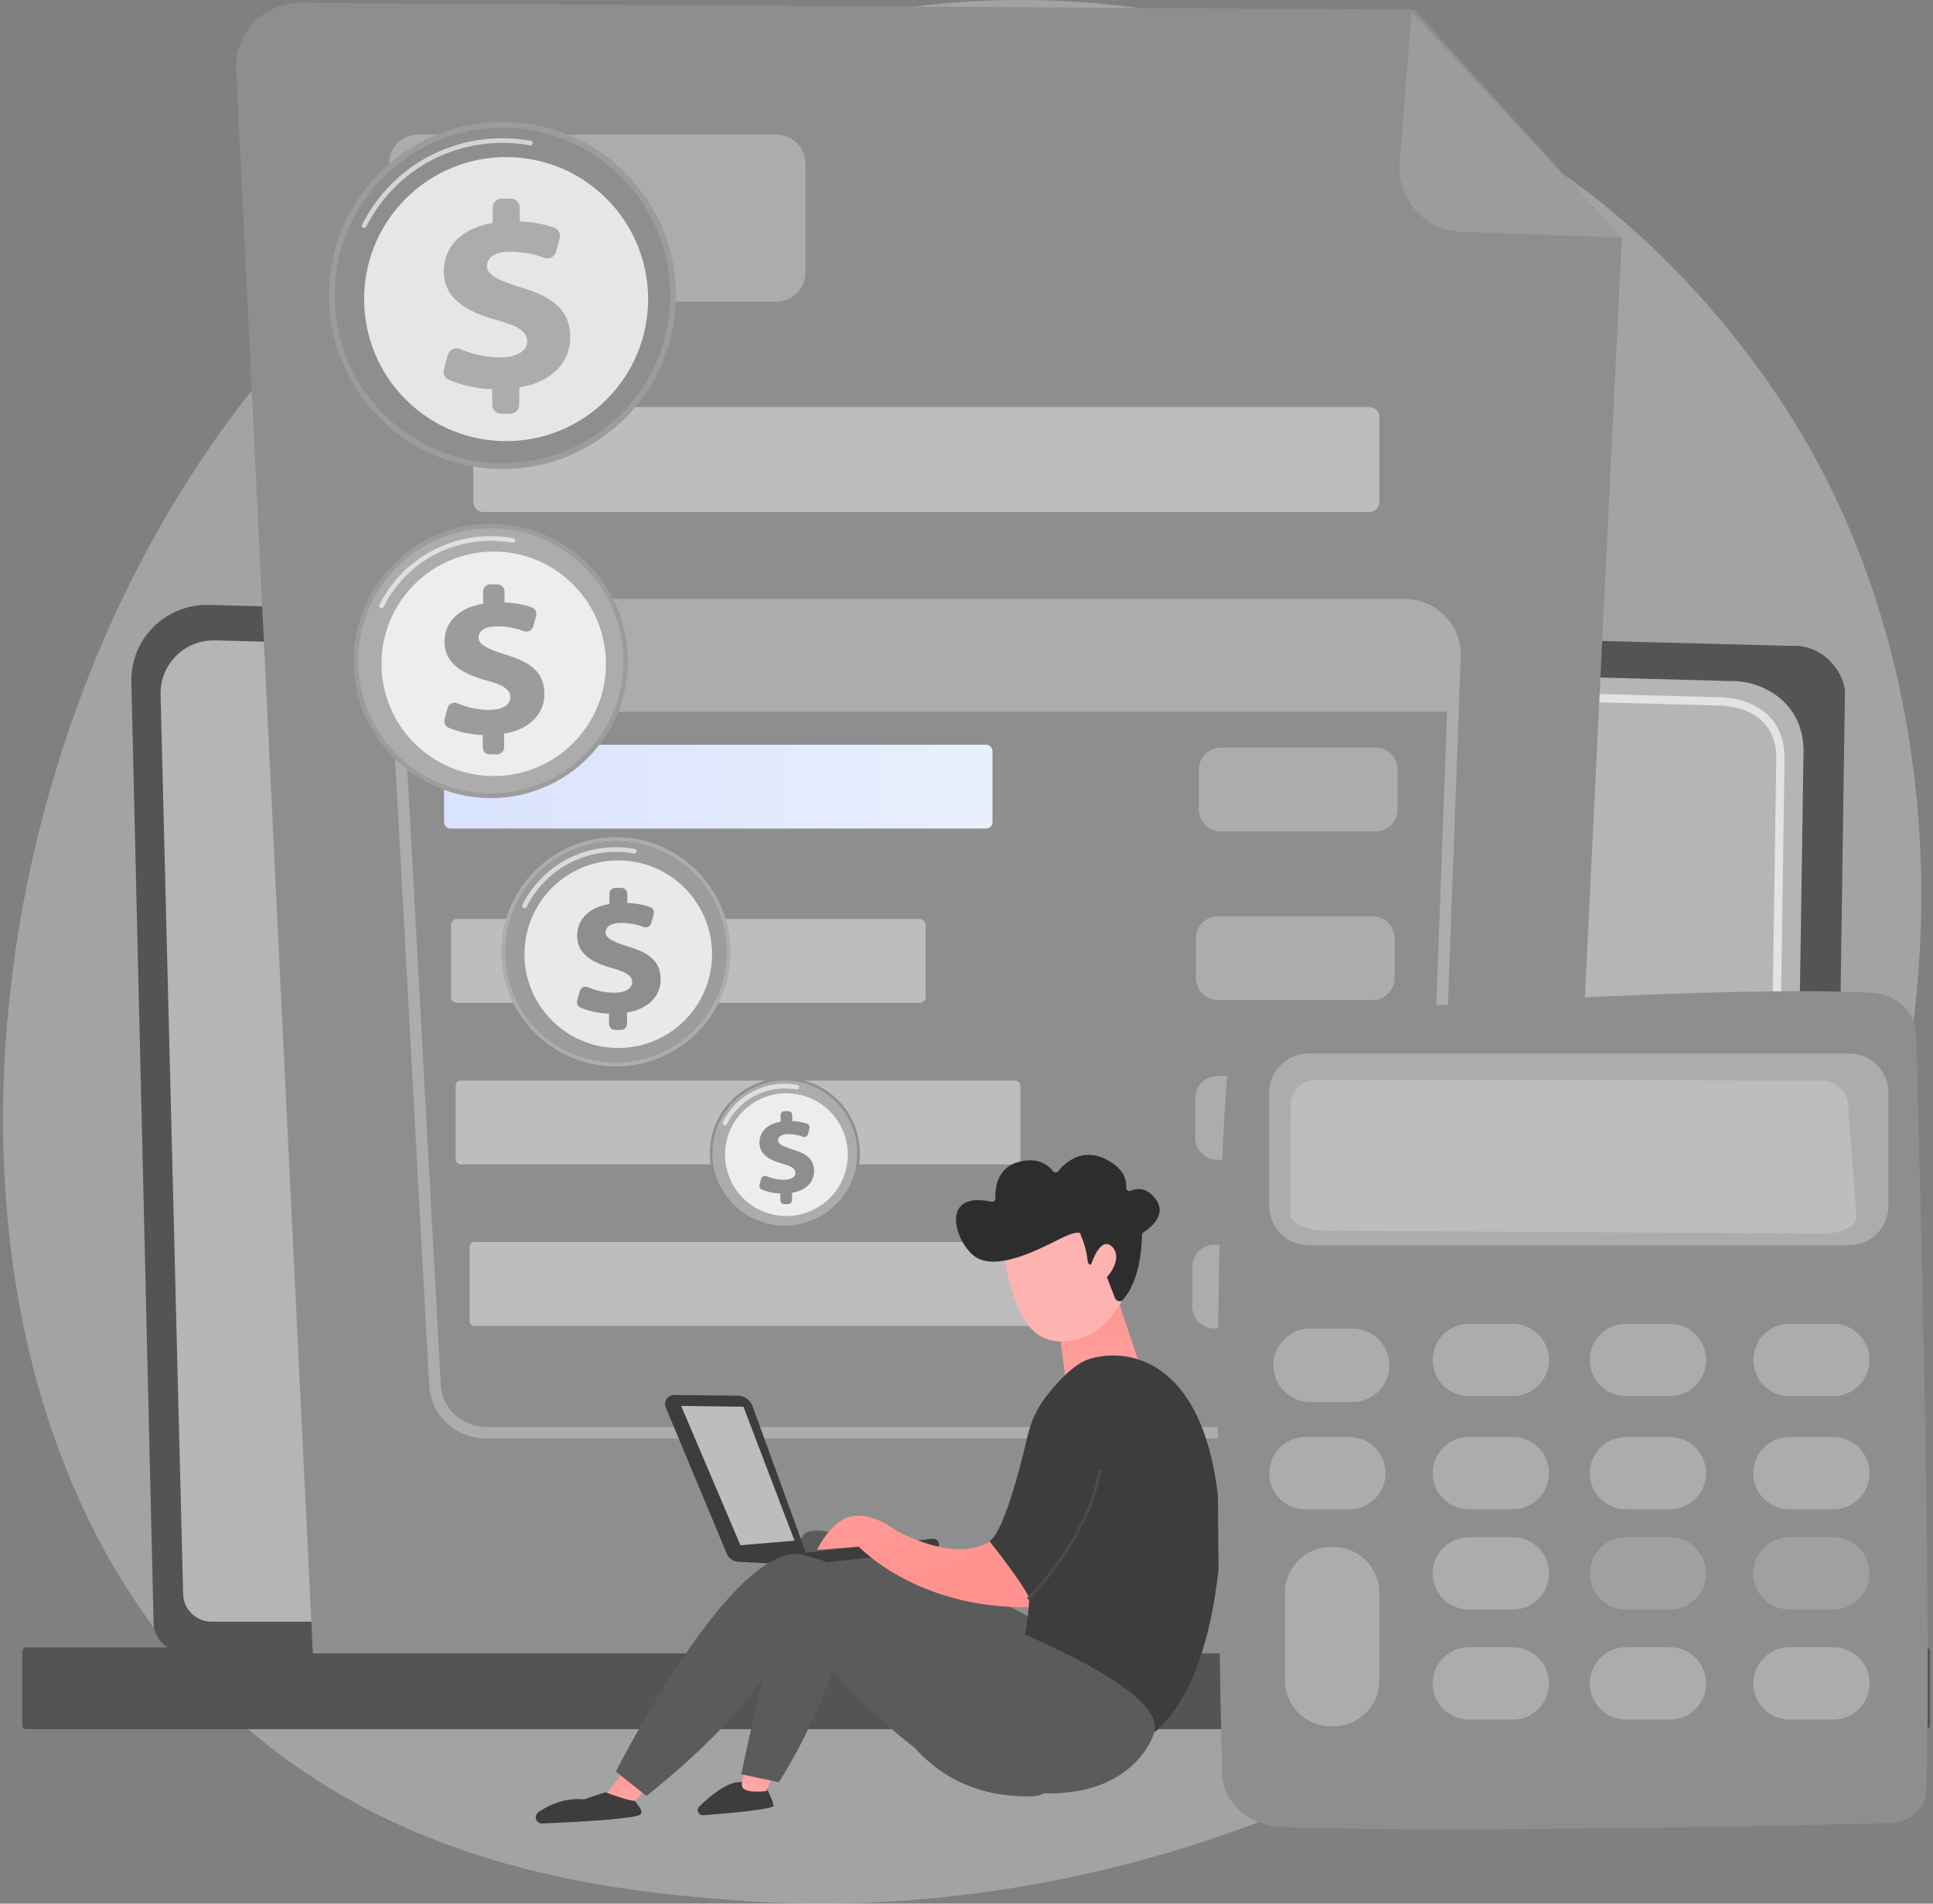 <svg width="130" height="128" viewBox="0 0 130 128" fill="none" xmlns="http://www.w3.org/2000/svg">
<rect x="0" y="0" width="130" height="128" fill="#808080" stroke="none"/>
<g clip-path="url(#clip0_1411_3496)">
<path d="M123.806 86.786C110.737 116.996 76.238 129.972 49.208 127.759C41.827 127.155 26.978 125.94 15.383 115.096C-6.883 94.272 -3.454 50.745 17.861 25.118C20.606 21.818 39.607 -0.293 69.215 0.003C90.893 0.22 106.109 12.33 107.959 13.838C110.296 15.744 115.451 20.273 120.097 27.458C131.013 44.34 131.972 67.907 123.805 86.785L123.806 86.786Z" fill="#D8D8D8" fill-opacity="0.4"/>
<path d="M10.327 109.066C10.327 110.171 11.233 111.076 12.34 111.076H121.16C122.267 111.076 123.173 110.171 123.173 109.066L124.078 46.529C124.078 45.423 122.775 43.265 120.388 43.427L14.037 40.675C12.648 40.639 11.305 41.174 10.322 42.154C9.339 43.134 8.801 44.474 8.833 45.862L10.328 109.066H10.327Z" fill="#545454"/>
<path d="M12.315 107.137C12.315 108.184 13.172 109.041 14.219 109.041H118.537C119.584 109.041 120.441 108.184 120.441 107.137L121.295 50.366C121.194 46.95 118.199 45.722 116.383 45.794L14.455 43.059C13.48 43.033 12.536 43.409 11.845 44.098C11.154 44.788 10.774 45.731 10.799 46.706L12.315 107.136V107.137Z" fill="#B5B5B5"/>
<path d="M119.313 80.167H119.309C119.155 80.165 119.032 80.038 119.034 79.883L119.102 75.279C119.104 75.127 119.229 75.005 119.381 75.005H119.385C119.539 75.007 119.662 75.134 119.66 75.288L119.592 79.892C119.59 80.045 119.465 80.167 119.313 80.167Z" fill="white"/>
<path opacity="0.62" d="M119.479 68.885H119.475C119.321 68.882 119.198 68.755 119.2 68.601L119.459 50.968C119.454 49.92 119.136 49.084 118.514 48.488C117.352 47.375 115.508 47.432 115.43 47.435L82.852 46.562C82.698 46.558 82.576 46.43 82.58 46.276C82.584 46.122 82.703 45.99 82.867 46.005L115.426 46.878C115.628 46.866 117.592 46.832 118.9 48.085C119.635 48.79 120.011 49.761 120.017 50.971L119.758 68.61C119.755 68.763 119.631 68.885 119.479 68.885V68.885Z" fill="white"/>
<path d="M1.758 116.267L129.537 116.267C129.679 116.267 129.795 116.152 129.795 116.009V111.031C129.795 110.888 129.679 110.773 129.537 110.773L1.758 110.773C1.615 110.773 1.5 110.888 1.5 111.031V116.009C1.5 116.152 1.615 116.267 1.758 116.267Z" fill="#545454"/>
<path d="M95.141 0.651L20.196 0.192C17.733 0.177 15.763 2.234 15.885 4.694L21.041 111.173H104.441L109.072 16.04L95.141 0.651Z" fill="#8E8E8E"/>
<path d="M98.257 15.584C95.816 15.498 93.939 13.394 94.132 10.959L94.935 0.791L109.086 15.977L98.257 15.584V15.584Z" fill="#9C9C9C"/>
<path d="M66.312 50.075H30.299C30.058 50.075 29.863 50.27 29.863 50.511V55.278C29.863 55.519 30.058 55.713 30.299 55.713H66.312C66.552 55.713 66.747 55.519 66.747 55.278V50.511C66.747 50.27 66.552 50.075 66.312 50.075Z" fill="url(#paint0_linear_1411_3496)"/>
<path d="M92.505 50.267H82.112C81.291 50.267 80.625 50.932 80.625 51.754V54.417C80.625 55.239 81.291 55.904 82.112 55.904H92.505C93.326 55.904 93.992 55.239 93.992 54.417V51.754C93.992 50.932 93.326 50.267 92.505 50.267Z" fill="#ACACAC"/>
<path d="M92.309 61.606H81.917C81.096 61.606 80.43 62.272 80.43 63.093V65.757C80.43 66.578 81.096 67.244 81.917 67.244H92.309C93.131 67.244 93.796 66.578 93.796 65.757V63.093C93.796 62.272 93.131 61.606 92.309 61.606Z" fill="#ACACAC"/>
<path d="M92.263 72.352H81.871C81.05 72.352 80.384 73.018 80.384 73.839V76.503C80.384 77.324 81.05 77.99 81.871 77.99H92.263C93.084 77.99 93.75 77.324 93.75 76.503V73.839C93.75 73.018 93.084 72.352 92.263 72.352Z" fill="#ACACAC"/>
<path d="M92.067 83.691H81.675C80.853 83.691 80.188 84.357 80.188 85.178V87.842C80.188 88.664 80.853 89.329 81.675 89.329H92.067C92.888 89.329 93.554 88.664 93.554 87.842V85.178C93.554 84.357 92.888 83.691 92.067 83.691Z" fill="#ACACAC"/>
<path d="M30.734 61.792H61.851C62.073 61.792 62.253 61.972 62.253 62.194V67.028C62.253 67.25 62.073 67.43 61.851 67.43H30.734C30.512 67.43 30.332 67.25 30.332 67.028V62.194C30.332 61.972 30.512 61.792 30.734 61.792Z" fill="#BDBDBD"/>
<path d="M68.267 72.658H30.999C30.803 72.658 30.645 72.817 30.645 73.013V77.942C30.645 78.137 30.803 78.296 30.999 78.296H68.267C68.463 78.296 68.622 78.137 68.622 77.942V73.013C68.622 72.817 68.463 72.658 68.267 72.658Z" fill="#BDBDBD"/>
<path d="M72.846 83.513H31.892C31.722 83.513 31.583 83.652 31.583 83.823V88.842C31.583 89.013 31.722 89.151 31.892 89.151H72.846C73.017 89.151 73.156 89.013 73.156 88.842V83.823C73.156 83.652 73.017 83.513 72.846 83.513Z" fill="#BDBDBD"/>
<path d="M92.099 27.374H32.494C32.126 27.374 31.828 27.672 31.828 28.04V33.759C31.828 34.127 32.126 34.425 32.494 34.425H92.099C92.467 34.425 92.765 34.127 92.765 33.759V28.04C92.765 27.672 92.467 27.374 92.099 27.374Z" fill="#BDBDBD"/>
<path d="M26.794 47.857H97.711L97.853 44.074C97.922 42.187 96.353 40.669 94.391 40.669H30.048C28.064 40.669 26.485 42.223 26.589 44.13L26.794 47.857L26.794 47.857Z" fill="#ACACAC"/>
<path d="M92.581 96.726H32.715C30.665 96.726 28.974 95.176 28.866 93.197L26.199 44.188C26.144 43.183 26.501 42.221 27.204 41.479C27.933 40.709 28.97 40.268 30.049 40.268H94.391C95.457 40.268 96.486 40.701 97.213 41.455C97.915 42.183 98.281 43.131 98.244 44.126L96.433 93.135C96.359 95.149 94.667 96.727 92.581 96.727V96.726ZM30.049 41.05C29.183 41.05 28.353 41.402 27.771 42.016C27.217 42.601 26.936 43.357 26.979 44.146L29.646 93.155C29.731 94.719 31.079 95.945 32.715 95.945H92.581C94.245 95.945 95.594 94.698 95.653 93.105L97.463 44.096C97.492 43.316 97.203 42.571 96.65 41.997C96.07 41.395 95.246 41.049 94.391 41.049H30.049V41.05Z" fill="#ACACAC"/>
<path d="M52.217 9.054H28.125C27.046 9.054 26.172 9.929 26.172 11.008V18.328C26.172 19.407 27.046 20.282 28.125 20.282H52.217C53.296 20.282 54.17 19.407 54.17 18.328V11.008C54.17 9.929 53.296 9.054 52.217 9.054Z" fill="#ACACAC"/>
<path d="M42.044 28.118C46.602 23.56 46.602 16.171 42.044 11.613C37.486 7.055 30.096 7.055 25.539 11.613C20.981 16.171 20.981 23.56 25.539 28.118C30.096 32.676 37.486 32.676 42.044 28.118Z" fill="#9C9C9C"/>
<path d="M41.769 27.844C46.175 23.437 46.175 16.294 41.769 11.887C37.363 7.481 30.219 7.481 25.813 11.887C21.407 16.294 21.407 23.437 25.813 27.844C30.219 32.25 37.363 32.25 41.769 27.844Z" fill="#8E8E8E"/>
<path opacity="0.62" d="M24.487 15.335C24.463 15.335 24.44 15.33 24.417 15.318C24.34 15.28 24.309 15.185 24.348 15.109C26.158 11.522 29.776 9.295 33.791 9.295C34.432 9.295 35.073 9.352 35.698 9.466C35.783 9.482 35.839 9.563 35.824 9.648C35.808 9.733 35.726 9.789 35.642 9.774C35.036 9.663 34.413 9.607 33.791 9.607C29.895 9.607 26.384 11.77 24.626 15.25C24.599 15.304 24.544 15.336 24.487 15.336L24.487 15.335Z" fill="white"/>
<path opacity="0.78" d="M40.79 26.864C44.52 23.135 44.52 17.088 40.79 13.359C37.061 9.63 31.015 9.63 27.285 13.359C23.556 17.088 23.556 23.135 27.285 26.864C31.015 30.593 37.061 30.593 40.79 26.864Z" fill="white"/>
<path d="M33.1 27.211V26.172C32.017 26.128 30.945 25.873 30.185 25.54C29.913 25.421 29.775 25.116 29.852 24.83L30.116 23.862C30.213 23.507 30.599 23.323 30.939 23.466C31.693 23.782 32.626 24.032 33.63 24.032C34.635 24.032 35.452 23.679 35.452 22.954C35.452 22.299 34.85 21.91 33.401 21.521C31.332 20.955 29.847 20.054 29.847 18.233C29.847 16.588 31.049 15.333 33.136 14.997V13.958C33.136 13.624 33.407 13.353 33.741 13.353H34.351C34.685 13.353 34.956 13.624 34.956 13.958V14.891C35.959 14.931 36.688 15.103 37.267 15.306C37.564 15.41 37.726 15.73 37.644 16.033L37.401 16.928C37.307 17.274 36.938 17.463 36.604 17.336C36.071 17.135 35.317 16.925 34.338 16.925C33.1 16.925 32.747 17.438 32.747 17.897C32.747 18.463 33.489 18.852 35.098 19.347C37.397 20.037 38.351 20.991 38.351 22.707C38.351 24.28 37.184 25.695 34.921 26.048V27.211C34.921 27.545 34.65 27.816 34.316 27.816H33.706C33.372 27.816 33.1 27.545 33.1 27.211H33.1Z" fill="#ACACAC"/>
<path d="M41.419 71.707C45.675 71.707 49.126 68.256 49.126 64C49.126 59.744 45.675 56.293 41.419 56.293C37.162 56.293 33.712 59.744 33.712 64C33.712 68.256 37.162 71.707 41.419 71.707Z" fill="#ACACAC"/>
<path d="M41.419 71.451C45.534 71.451 48.87 68.115 48.87 64C48.87 59.885 45.534 56.549 41.419 56.549C37.304 56.549 33.968 59.885 33.968 64C33.968 68.115 37.304 71.451 41.419 71.451Z" fill="#9C9C9C"/>
<path opacity="0.62" d="M35.274 61.061C35.251 61.061 35.227 61.056 35.204 61.044C35.127 61.005 35.096 60.911 35.135 60.834C36.34 58.448 38.747 56.965 41.418 56.965C41.844 56.965 42.272 57.004 42.688 57.08C42.773 57.095 42.829 57.177 42.813 57.262C42.798 57.347 42.716 57.403 42.631 57.388C42.234 57.315 41.826 57.278 41.418 57.278C38.866 57.278 36.565 58.695 35.414 60.975C35.386 61.029 35.331 61.061 35.274 61.061V61.061Z" fill="white"/>
<path opacity="0.78" d="M47.825 65.034C48.308 61.584 45.903 58.397 42.454 57.914C39.005 57.431 35.817 59.836 35.334 63.285C34.851 66.734 37.256 69.922 40.705 70.404C44.155 70.888 47.342 68.483 47.825 65.034Z" fill="white"/>
<path d="M40.962 68.85V68.164C40.248 68.135 39.54 67.967 39.037 67.747C38.858 67.668 38.766 67.467 38.818 67.278L38.992 66.639C39.056 66.404 39.311 66.283 39.535 66.377C40.033 66.586 40.649 66.751 41.313 66.751C41.976 66.751 42.515 66.517 42.515 66.039C42.515 65.607 42.119 65.35 41.161 65.093C39.795 64.719 38.814 64.124 38.814 62.921C38.814 61.835 39.608 61.006 40.986 60.784V60.098C40.986 59.877 41.165 59.699 41.386 59.699H41.789C42.01 59.699 42.189 59.878 42.189 60.098V60.715C42.851 60.741 43.332 60.854 43.715 60.988C43.911 61.057 44.018 61.268 43.964 61.468L43.803 62.059C43.741 62.288 43.498 62.412 43.277 62.329C42.925 62.196 42.427 62.057 41.78 62.057C40.963 62.057 40.729 62.396 40.729 62.699C40.729 63.073 41.22 63.33 42.282 63.657C43.8 64.112 44.431 64.742 44.431 65.875C44.431 66.914 43.66 67.848 42.166 68.082V68.85C42.166 69.071 41.987 69.25 41.766 69.25H41.363C41.142 69.25 40.963 69.071 40.963 68.85L40.962 68.85Z" fill="#8E8E8E"/>
<path d="M57.823 77.701C57.916 74.917 55.734 72.585 52.951 72.492C50.167 72.399 47.835 74.581 47.742 77.364C47.65 80.148 49.831 82.48 52.615 82.573C55.398 82.666 57.73 80.484 57.823 77.701Z" fill="#8E8E8E"/>
<path d="M57.656 77.695C57.746 75.004 55.637 72.749 52.945 72.659C50.254 72.57 47.999 74.679 47.91 77.37C47.82 80.061 49.929 82.316 52.62 82.406C55.312 82.495 57.566 80.386 57.656 77.695Z" fill="#ACACAC"/>
<path opacity="0.62" d="M48.76 75.659C48.736 75.659 48.712 75.653 48.689 75.642C48.612 75.603 48.581 75.509 48.62 75.432C49.418 73.852 51.012 72.871 52.78 72.871C53.062 72.871 53.345 72.896 53.621 72.946C53.706 72.962 53.762 73.043 53.746 73.128C53.731 73.213 53.651 73.269 53.564 73.254C53.307 73.207 53.044 73.183 52.78 73.183C51.13 73.183 49.643 74.099 48.899 75.573C48.872 75.627 48.816 75.659 48.76 75.659V75.659Z" fill="white"/>
<path opacity="0.78" d="M56.961 78.3C57.326 76.05 55.799 73.93 53.549 73.565C51.299 73.2 49.18 74.728 48.815 76.977C48.449 79.227 49.977 81.347 52.227 81.712C54.476 82.077 56.596 80.549 56.961 78.3Z" fill="white"/>
<path d="M52.481 80.702V80.253C52.013 80.234 51.55 80.124 51.221 79.98C51.104 79.929 51.044 79.797 51.078 79.674L51.192 79.255C51.234 79.102 51.401 79.023 51.547 79.084C51.873 79.221 52.276 79.329 52.71 79.329C53.144 79.329 53.496 79.176 53.496 78.863C53.496 78.58 53.237 78.412 52.61 78.244C51.716 77.999 51.075 77.61 51.075 76.822C51.075 76.112 51.594 75.569 52.496 75.424V74.975C52.496 74.831 52.613 74.714 52.757 74.714H53.021C53.166 74.714 53.282 74.831 53.282 74.975V75.378C53.715 75.396 54.031 75.47 54.281 75.558C54.409 75.603 54.479 75.741 54.444 75.872L54.339 76.258C54.299 76.407 54.139 76.489 53.995 76.434C53.764 76.347 53.439 76.257 53.016 76.257C52.481 76.257 52.328 76.478 52.328 76.677C52.328 76.921 52.649 77.089 53.344 77.303C54.338 77.601 54.75 78.014 54.75 78.755C54.75 79.436 54.246 80.047 53.268 80.199V80.702C53.268 80.846 53.151 80.963 53.006 80.963H52.743C52.598 80.963 52.481 80.846 52.481 80.702V80.702Z" fill="#8E8E8E"/>
<path d="M33.009 53.664C38.104 53.664 42.234 49.534 42.234 44.44C42.234 39.345 38.104 35.215 33.009 35.215C27.915 35.215 23.785 39.345 23.785 44.44C23.785 49.534 27.915 53.664 33.009 53.664Z" fill="#9C9C9C"/>
<path d="M39.315 50.745C42.798 47.263 42.798 41.617 39.315 38.134C35.833 34.652 30.186 34.652 26.704 38.134C23.222 41.617 23.222 47.263 26.704 50.745C30.186 54.228 35.833 54.228 39.315 50.745Z" fill="#ACACAC"/>
<path opacity="0.62" d="M25.656 40.892C25.633 40.892 25.609 40.886 25.586 40.875C25.509 40.836 25.478 40.742 25.517 40.665C26.953 37.819 29.824 36.052 33.009 36.052C33.517 36.052 34.026 36.097 34.523 36.188C34.608 36.203 34.664 36.285 34.648 36.37C34.633 36.455 34.552 36.511 34.467 36.495C33.989 36.409 33.499 36.364 33.009 36.364C29.943 36.364 27.179 38.066 25.796 40.806C25.768 40.86 25.713 40.892 25.656 40.892Z" fill="white"/>
<path opacity="0.78" d="M33.204 52.181C37.372 52.181 40.751 48.802 40.751 44.634C40.751 40.466 37.372 37.087 33.204 37.087C29.035 37.087 25.656 40.466 25.656 44.634C25.656 48.802 29.035 52.181 33.204 52.181Z" fill="white"/>
<path d="M32.463 50.245V49.424C31.607 49.39 30.761 49.188 30.159 48.924C29.945 48.83 29.835 48.589 29.897 48.363L30.105 47.599C30.182 47.318 30.487 47.173 30.756 47.285C31.352 47.535 32.089 47.733 32.883 47.733C33.677 47.733 34.322 47.454 34.322 46.881C34.322 46.364 33.847 46.057 32.701 45.749C31.066 45.302 29.892 44.589 29.892 43.15C29.892 41.85 30.843 40.858 32.492 40.592V39.771C32.492 39.507 32.706 39.293 32.97 39.293H33.453C33.717 39.293 33.931 39.507 33.931 39.771V40.509C34.724 40.54 35.3 40.676 35.758 40.837C35.992 40.919 36.12 41.172 36.055 41.411L35.863 42.118C35.789 42.391 35.498 42.541 35.233 42.441C34.812 42.281 34.217 42.116 33.442 42.116C32.464 42.116 32.184 42.521 32.184 42.884C32.184 43.331 32.772 43.639 34.043 44.03C35.86 44.575 36.615 45.33 36.615 46.685C36.615 47.929 35.692 49.047 33.904 49.327V50.245C33.904 50.51 33.69 50.724 33.425 50.724H32.943C32.678 50.724 32.464 50.51 32.464 50.245L32.463 50.245Z" fill="#9C9C9C"/>
<path d="M64.756 106.659C65.458 106.757 69.551 108.881 69.394 106.19C69.38 105.936 69.22 103.183 69.22 103.183C69.22 103.183 64.554 106.63 64.755 106.659H64.756Z" fill="url(#paint1_linear_1411_3496)"/>
<path d="M51.624 120.383C51.624 120.383 50.66 119.673 49.444 119.855C48.601 120.054 47.645 120.865 47.033 121.462C46.926 121.566 46.898 121.723 46.961 121.856C47.024 121.989 47.166 122.07 47.316 122.058C48.913 121.932 52.034 121.656 52.02 121.42C52.002 121.104 51.624 120.383 51.624 120.383L51.624 120.383Z" fill="#3D3D3D"/>
<path d="M52.179 119.001L51.526 120.429C51.526 120.429 49.876 120.661 49.893 120.006C49.909 119.351 50.271 118.539 50.271 118.539L52.178 119.001H52.179Z" fill="url(#paint2_linear_1411_3496)"/>
<path d="M70.963 118.857C69.45 112.65 69.413 108.814 69.413 108.814C69.413 108.814 55.165 101.191 53.978 103.277C52.791 105.363 49.851 119.3 49.851 119.3L52.382 119.834C52.382 119.834 56.77 113.106 56.886 107.572C58.345 111.518 60.045 121.052 69.496 120.78C69.965 120.766 70.403 120.542 70.688 120.168C70.973 119.795 71.075 119.313 70.964 118.857L70.963 118.857Z" fill="#5B5B5B"/>
<path d="M43.422 120.3L41.985 121.828L40.72 120.702L42.19 118.79L43.422 120.3Z" fill="url(#paint3_linear_1411_3496)"/>
<path d="M75.087 87.107L76.629 91.714C76.7 91.925 76.642 92.162 76.482 92.298C75.897 92.796 74.352 93.809 72.107 93.042C71.85 92.954 71.664 92.706 71.625 92.413L71.087 88.352L75.087 87.107Z" fill="url(#paint4_linear_1411_3496)"/>
<path d="M67.433 83.762C67.433 83.762 67.939 88.177 69.591 89.575C71.244 90.974 74.563 90.044 75.764 86.759L73.703 81.031L67.433 83.763V83.762Z" fill="url(#paint5_linear_1411_3496)"/>
<path d="M73.437 85.029C73.307 85.067 73.175 84.981 73.158 84.847C73.109 84.44 72.978 83.632 72.685 83.077C72.685 83.077 72.862 82.504 71.219 83.332C69.576 84.16 67.109 85.374 65.697 84.573C64.321 83.791 63.009 80.012 66.68 80.805C66.82 80.836 66.952 80.727 66.945 80.585C66.916 79.969 67.016 78.556 68.46 78.141C69.812 77.752 70.53 78.377 70.822 78.751C70.908 78.86 71.074 78.863 71.162 78.754C71.578 78.241 72.698 77.155 74.284 77.906C75.591 78.524 75.774 79.344 75.739 79.851C75.728 80.016 75.891 80.132 76.043 80.067C76.453 79.891 77.107 79.812 77.709 80.611C78.543 81.715 77.284 82.619 76.908 82.854C76.846 82.893 76.807 82.959 76.804 83.031C76.785 83.593 76.734 86.096 75.468 87.445C75.358 87.562 75.06 87.469 75.001 87.319L74.117 85.04C74.075 84.933 73.96 84.877 73.851 84.909L73.437 85.03V85.029Z" fill="#2D2D2D"/>
<path d="M73.269 85.358C73.269 85.358 73.911 83.021 74.768 83.808C75.625 84.596 74.473 86.248 73.459 86.541L73.269 85.358V85.358Z" fill="url(#paint6_linear_1411_3496)"/>
<path d="M42.686 121.083C42.315 121.109 40.71 120.512 40.71 120.512L39.274 120.986C37.992 120.864 36.926 121.36 36.216 121.843C36.061 121.948 35.995 122.144 36.054 122.322C36.112 122.5 36.282 122.617 36.47 122.609C37.91 122.55 40.274 122.437 41.467 122.295C43.254 122.084 43.528 122.12 42.686 121.083V121.083Z" fill="#3D3D3D"/>
<path d="M54.373 104.879L50.611 94.552C50.458 94.13 50.059 93.848 49.611 93.844L45.339 93.799C44.905 93.795 44.608 94.236 44.775 94.637L48.88 104.47C49.013 104.786 49.316 104.998 49.659 105.013L53.877 105.235L54.373 104.879V104.879Z" fill="#3D3D3D"/>
<path d="M53.876 105.235C53.883 105.235 53.89 105.234 53.897 105.233L62.798 104.263C63.018 104.24 63.178 104.042 63.154 103.822C63.13 103.601 62.931 103.439 62.712 103.467L53.81 104.436C53.59 104.46 53.431 104.658 53.455 104.878C53.478 105.091 53.664 105.247 53.876 105.235Z" fill="#3D3D3D"/>
<path d="M67.081 103.197C67.081 103.197 65.461 105.554 60.282 102.931C60.282 102.931 58.791 101.711 57.342 101.941C55.892 102.172 54.95 104.217 54.95 104.217L57.76 103.996C57.76 103.996 61.94 108.507 70.104 108.034C70.228 106.204 68.27 104.772 67.081 103.198L67.081 103.197Z" fill="url(#paint7_linear_1411_3496)"/>
<path d="M73.349 91.35C72.297 91.646 71.18 92.842 70.398 93.84C69.772 94.64 69.338 95.555 69.11 96.546C68.597 98.779 67.444 103.156 66.54 103.621C68.814 106.483 69.225 107.439 69.225 107.439C69.037 111.022 68.251 111.782 68.251 111.782C68.251 111.782 72.591 115.617 77.628 116.488C81.961 112.893 82.1 103.32 82.1 103.32C81.798 91.992 76.47 90.472 73.349 91.35L73.349 91.35Z" fill="#3D3D3D"/>
<path d="M69.194 107.56C69.166 107.562 69.136 107.551 69.115 107.529C69.076 107.488 69.076 107.424 69.117 107.384C69.156 107.346 73.029 103.547 73.862 98.912C73.872 98.856 73.925 98.819 73.981 98.829C74.036 98.839 74.073 98.892 74.063 98.948C73.219 103.649 69.299 107.493 69.26 107.531C69.241 107.548 69.218 107.558 69.194 107.559V107.56Z" fill="#4B4B4B"/>
<path d="M77.629 116.488C77.629 116.488 75.943 122.664 65.69 119.852C60.718 118.489 53.336 109.339 53.336 109.339C53.336 109.339 51.919 114.055 43.477 120.76L41.419 119.117C41.419 119.117 49.438 103.241 54.095 104.57C58.751 105.899 78.795 112.477 77.629 116.488H77.629Z" fill="#5B5B5B"/>
<path d="M45.81 94.536L49.796 103.9L53.434 103.594L49.998 94.588L45.81 94.536Z" fill="#BDBDBD"/>
<path d="M128.868 69.519C129.119 78.498 129.935 109.471 129.545 120.446C129.504 121.609 128.451 122.542 127.138 122.58C120.642 122.768 96.829 123.245 86.204 122.851C83.992 122.768 82.231 121.182 82.186 119.221C81.965 109.796 81.478 83.288 82.636 71.144C82.775 69.689 84.064 68.531 85.705 68.385C92.78 67.759 116.695 66.227 125.874 66.755C127.529 66.85 128.827 68.05 128.868 69.519Z" fill="#8E8E8E"/>
<path d="M124.36 70.836H88.004C86.544 70.836 85.361 72.019 85.361 73.478V81.088C85.361 82.547 86.544 83.73 88.004 83.73H124.36C125.819 83.73 127.002 82.547 127.002 81.088V73.478C127.002 72.019 125.819 70.836 124.36 70.836Z" fill="#ACACAC"/>
<path opacity="0.2" d="M87.295 73.104C87.622 72.778 88.066 72.594 88.528 72.595L122.552 72.66C123.461 72.661 124.216 73.363 124.285 74.27L124.858 81.829C124.905 82.448 123.879 82.949 122.583 82.942L89.135 82.753C87.841 82.746 86.78 82.233 86.78 81.615L86.784 74.336C86.784 73.874 86.968 73.43 87.295 73.104H87.295Z" fill="white"/>
<path d="M117.913 91.445C117.913 92.787 119.002 93.875 120.344 93.875H123.303C124.645 93.875 125.733 92.787 125.733 91.445C125.733 90.102 124.645 89.014 123.303 89.014H120.344C119.001 89.014 117.913 90.102 117.913 91.445Z" fill="#ACACAC"/>
<path d="M106.921 91.445C106.921 92.787 108.009 93.875 109.352 93.875H112.311C113.653 93.875 114.741 92.787 114.741 91.445C114.741 90.102 113.653 89.014 112.311 89.014H109.352C108.009 89.014 106.921 90.102 106.921 91.445Z" fill="#ACACAC"/>
<path d="M96.353 91.445C96.353 92.787 97.441 93.875 98.783 93.875H101.742C103.085 93.875 104.173 92.787 104.173 91.445C104.173 90.102 103.084 89.014 101.742 89.014H98.783C97.441 89.014 96.353 90.102 96.353 91.445Z" fill="#ACACAC"/>
<path d="M85.639 91.802C85.639 93.166 86.745 94.272 88.109 94.272H90.969C92.334 94.272 93.44 93.166 93.44 91.802C93.44 90.438 92.334 89.331 90.969 89.331H88.109C86.745 89.331 85.639 90.437 85.639 91.802V91.802Z" fill="#ACACAC"/>
<path d="M117.913 99.054C117.913 100.397 119.002 101.485 120.344 101.485H123.303C124.645 101.485 125.733 100.396 125.733 99.054C125.733 97.712 124.645 96.624 123.303 96.624H120.344C119.001 96.624 117.913 97.712 117.913 99.054Z" fill="#ACACAC"/>
<path d="M106.921 99.054C106.921 100.397 108.009 101.485 109.352 101.485H112.311C113.653 101.485 114.741 100.396 114.741 99.054C114.741 97.712 113.653 96.624 112.311 96.624H109.352C108.009 96.624 106.921 97.712 106.921 99.054Z" fill="#ACACAC"/>
<path d="M96.353 99.054C96.353 100.397 97.441 101.485 98.783 101.485H101.742C103.085 101.485 104.173 100.396 104.173 99.054C104.173 97.712 103.084 96.624 101.742 96.624H98.783C97.441 96.624 96.353 97.712 96.353 99.054Z" fill="#ACACAC"/>
<path d="M85.361 99.054C85.361 100.397 86.45 101.485 87.792 101.485H90.751C92.094 101.485 93.182 100.396 93.182 99.054C93.182 97.712 92.093 96.624 90.751 96.624H87.792C86.449 96.624 85.361 97.712 85.361 99.054Z" fill="#ACACAC"/>
<path opacity="0.63" d="M117.913 105.793C117.913 107.136 119.002 108.224 120.344 108.224H123.303C124.645 108.224 125.733 107.136 125.733 105.793C125.733 104.451 124.645 103.363 123.303 103.363H120.344C119.001 103.363 117.913 104.451 117.913 105.793Z" fill="#ACACAC"/>
<path opacity="0.63" d="M106.921 105.793C106.921 107.136 108.009 108.224 109.352 108.224H112.311C113.653 108.224 114.741 107.136 114.741 105.793C114.741 104.451 113.653 103.363 112.311 103.363H109.352C108.009 103.363 106.921 104.451 106.921 105.793Z" fill="#ACACAC"/>
<path d="M96.353 105.793C96.353 107.136 97.441 108.224 98.783 108.224H101.742C103.085 108.224 104.173 107.136 104.173 105.793C104.173 104.451 103.084 103.363 101.742 103.363H98.783C97.441 103.363 96.353 104.451 96.353 105.793Z" fill="#ACACAC"/>
<path d="M117.913 113.192C117.913 114.534 119.002 115.622 120.344 115.622H123.303C124.645 115.622 125.733 114.534 125.733 113.192C125.733 111.849 124.645 110.761 123.303 110.761H120.344C119.001 110.761 117.913 111.85 117.913 113.192Z" fill="#ACACAC"/>
<path d="M106.921 113.192C106.921 114.534 108.009 115.622 109.352 115.622H112.311C113.653 115.622 114.741 114.534 114.741 113.192C114.741 111.849 113.653 110.761 112.311 110.761H109.352C108.009 110.761 106.921 111.85 106.921 113.192Z" fill="#ACACAC"/>
<path d="M96.353 113.192C96.353 114.534 97.441 115.622 98.783 115.622H101.742C103.085 115.622 104.173 114.534 104.173 113.192C104.173 111.849 103.084 110.761 101.742 110.761H98.783C97.441 110.761 96.353 111.85 96.353 113.192Z" fill="#ACACAC"/>
<path d="M89.682 104.021H89.495C87.796 104.021 86.418 105.399 86.418 107.099V112.993C86.418 114.692 87.796 116.07 89.495 116.07H89.682C91.382 116.07 92.76 114.692 92.76 112.993V107.099C92.76 105.399 91.382 104.021 89.682 104.021Z" fill="#ACACAC"/>
</g>
<defs>
<linearGradient id="paint0_linear_1411_3496" x1="29.863" y1="52.894" x2="66.747" y2="52.894" gradientUnits="userSpaceOnUse">
<stop stop-color="#DAE3FE"/>
<stop offset="1" stop-color="#E9EFFD"/>
</linearGradient>
<linearGradient id="paint1_linear_1411_3496" x1="68.5" y1="104.243" x2="65.602" y2="109.264" gradientUnits="userSpaceOnUse">
<stop stop-color="#FDF53F"/>
<stop offset="0.66" stop-color="#E57A58"/>
<stop offset="1" stop-color="#D93C65"/>
</linearGradient>
<linearGradient id="paint2_linear_1411_3496" x1="51.817" y1="118.187" x2="49.81" y2="121.034" gradientUnits="userSpaceOnUse">
<stop stop-color="#FF928E"/>
<stop offset="1" stop-color="#FEB3B1"/>
</linearGradient>
<linearGradient id="paint3_linear_1411_3496" x1="41.342" y1="118.407" x2="42.979" y2="123.1" gradientUnits="userSpaceOnUse">
<stop stop-color="#FF928E"/>
<stop offset="1" stop-color="#FEB3B1"/>
</linearGradient>
<linearGradient id="paint4_linear_1411_3496" x1="73.264" y1="86.303" x2="75.452" y2="100.835" gradientUnits="userSpaceOnUse">
<stop stop-color="#FF928E"/>
<stop offset="1" stop-color="#FEB3B1"/>
</linearGradient>
<linearGradient id="paint5_linear_1411_3496" x1="33.339" y1="-101.173" x2="36.515" y2="-85.691" gradientUnits="userSpaceOnUse">
<stop stop-color="#FF928E"/>
<stop offset="1" stop-color="#FEB3B1"/>
</linearGradient>
<linearGradient id="paint6_linear_1411_3496" x1="35.881" y1="-101.694" x2="39.057" y2="-86.211" gradientUnits="userSpaceOnUse">
<stop stop-color="#FF928E"/>
<stop offset="1" stop-color="#FEB3B1"/>
</linearGradient>
<linearGradient id="paint7_linear_1411_3496" x1="62.919" y1="106.795" x2="52.605" y2="80.712" gradientUnits="userSpaceOnUse">
<stop stop-color="#FF928E"/>
<stop offset="1" stop-color="#FEB3B1"/>
</linearGradient>
<clipPath id="clip0_1411_3496">
<rect width="129.591" height="128" fill="white" transform="translate(0.204)"/>
</clipPath>
</defs>
</svg>
